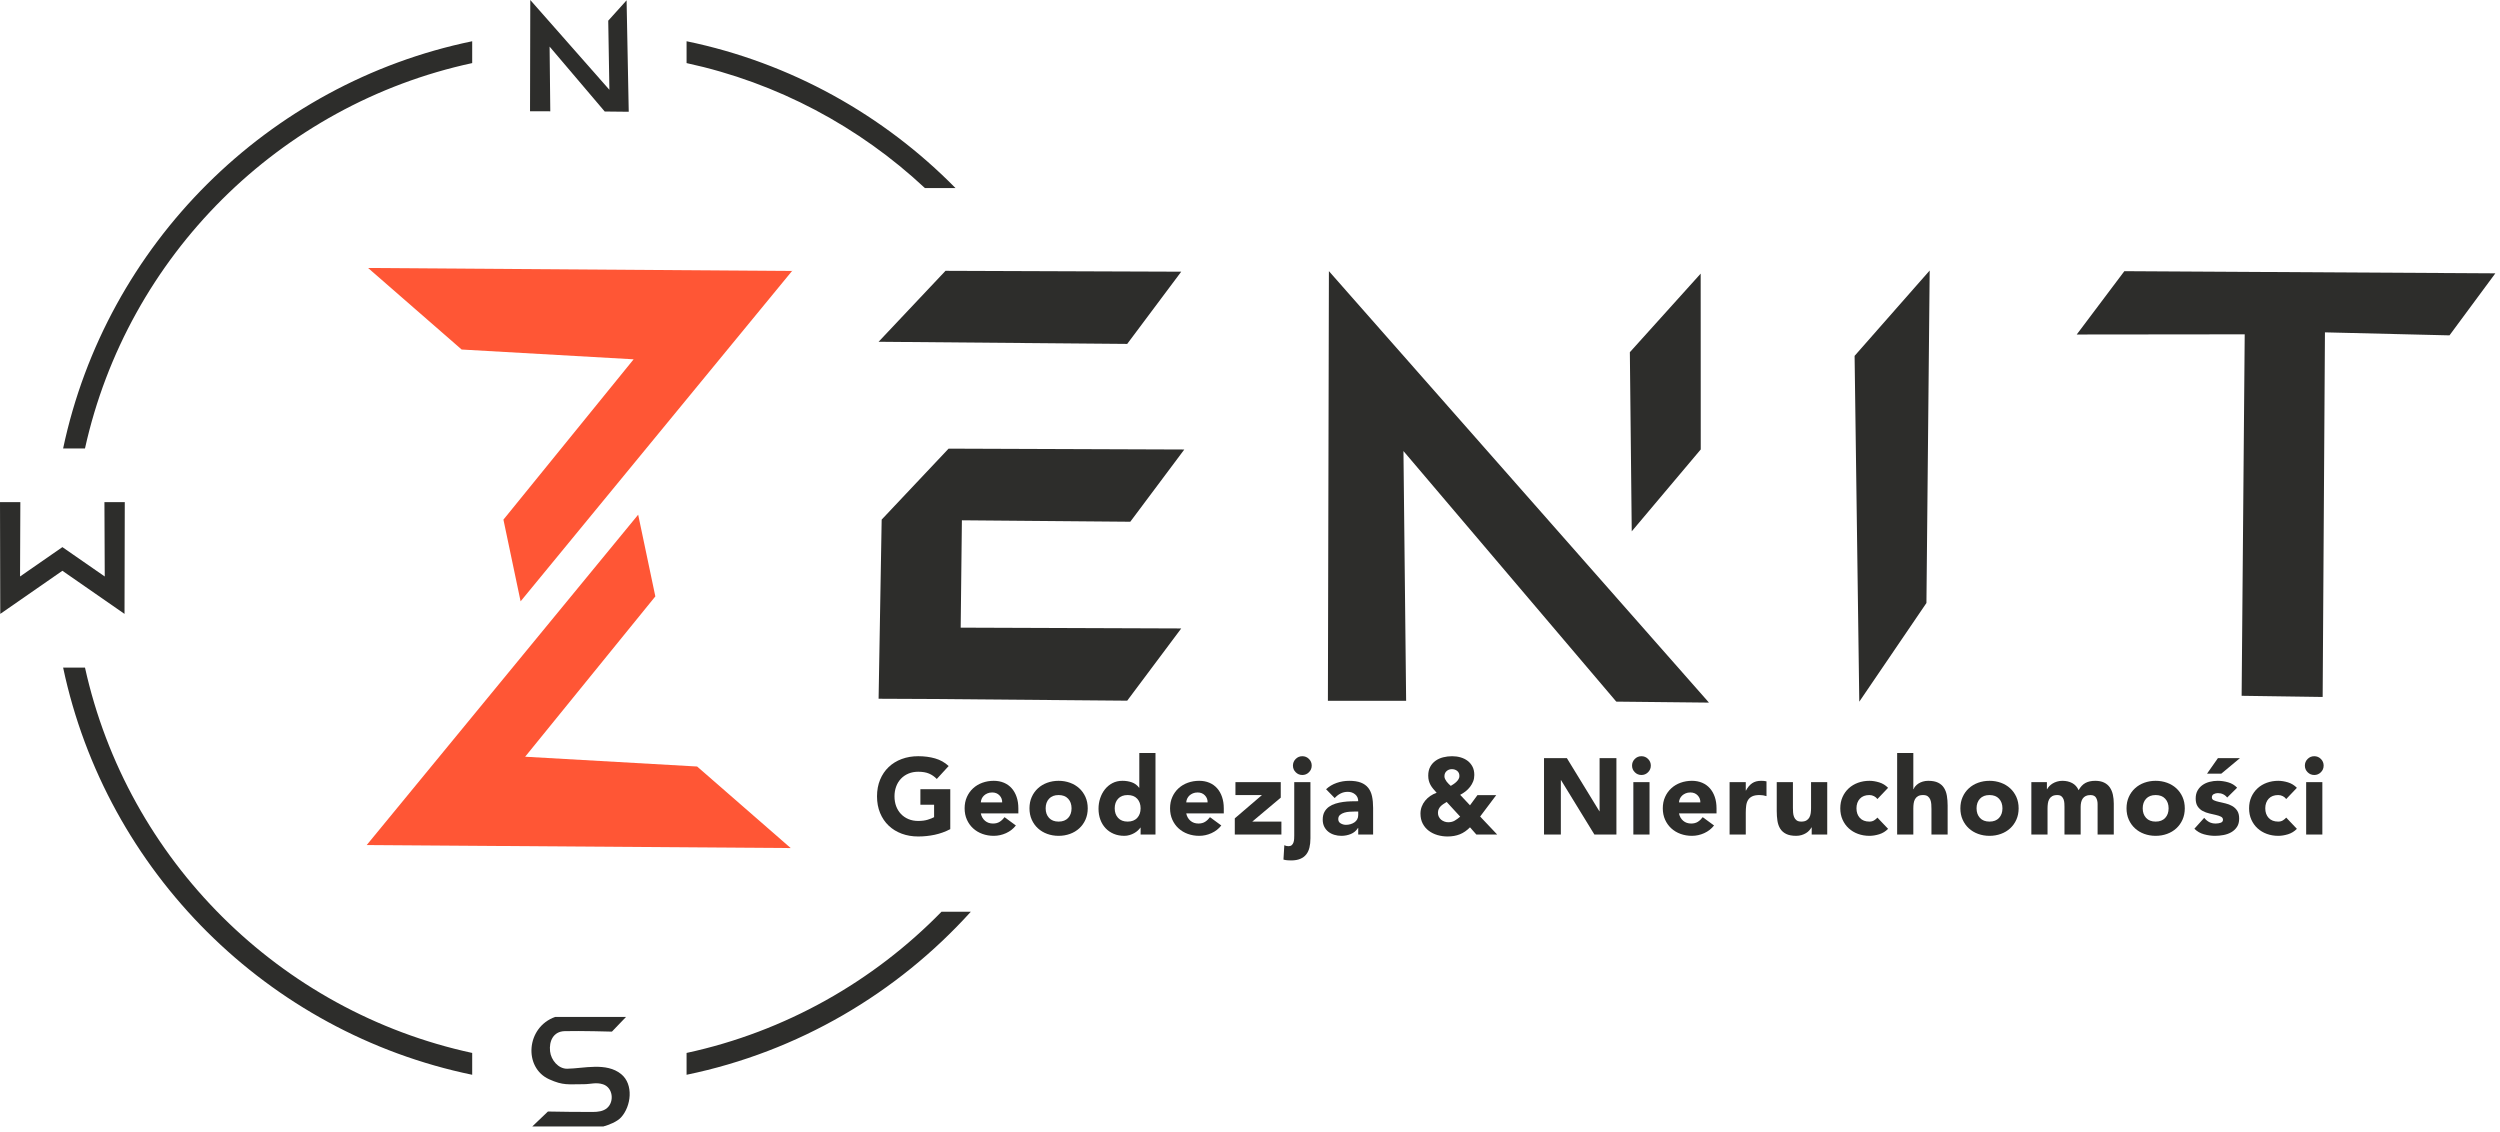 <?xml version="1.0" encoding="UTF-8" standalone="no"?><!DOCTYPE svg PUBLIC "-//W3C//DTD SVG 1.1//EN" "http://www.w3.org/Graphics/SVG/1.1/DTD/svg11.dtd"><svg width="100%" height="100%" viewBox="0 0 351 159" version="1.1" xmlns="http://www.w3.org/2000/svg" xmlns:xlink="http://www.w3.org/1999/xlink" xml:space="preserve" xmlns:serif="http://www.serif.com/" style="fill-rule:evenodd;clip-rule:evenodd;stroke-linejoin:round;stroke-miterlimit:2;"><path d="M229.096,74.6l-0.265,-25.149l9.944,-11.035l0.01,24.685l-9.689,11.499Z" style="fill:#2d2d2b;"/><g><path d="M51.487,118.644l38.112,-46.381l2.411,11.471l-18.28,22.51l24.147,1.374l13.137,11.449l-59.527,-0.423Z" style="fill:#ff5635;"/><path d="M111.204,38.046l-38.112,46.382l-2.411,-11.471l18.28,-22.51l-24.147,-1.374l-13.137,-11.449l59.527,0.422Z" style="fill:#ff5635;"/></g><path d="M123.354,47.985l9.395,-9.962l33.096,0.122l-7.586,10.141l-34.905,-0.301Z" style="fill:#2d2d2b;"/><path d="M123.355,98.075l-0.001,0l0.001,-0.001l0.431,-25.122l9.395,-9.963l33.096,0.122l-7.586,10.142l-23.641,-0.204l-0.17,15.072l30.965,0.113l-7.586,10.142l-27.846,-0.24l-7.059,-0.032l0.001,-0.029Z" style="fill:#2d2d2b;"/><path d="M197.421,98.395l-10.984,-0.007l0.141,-60.322l53.361,60.581l-13.014,-0.139l-29.88,-35.181l0.376,35.068Z" style="fill:#2d2d2b;"/><path d="M260.385,49.965l10.542,-11.986l-0.455,46.682l-9.429,13.857l-0.658,-48.553Z" style="fill:#2d2d2b;"/><path d="M291.57,46.966l6.688,-8.893l52.088,0.303l-6.438,8.71l-17.486,-0.423l-0.321,51.191l-11.377,-0.164l0.432,-50.75l-23.586,0.026Z" style="fill:#2d2d2b;"/><g><path d="M133.419,116.412c-0.697,0.364 -1.424,0.626 -2.181,0.788c-0.757,0.161 -1.53,0.242 -2.318,0.242c-0.838,0 -1.61,-0.131 -2.317,-0.394c-0.707,-0.262 -1.318,-0.638 -1.833,-1.128c-0.515,-0.49 -0.917,-1.083 -1.205,-1.78c-0.287,-0.697 -0.431,-1.475 -0.431,-2.333c-0,-0.858 0.144,-1.636 0.431,-2.333c0.288,-0.697 0.69,-1.29 1.205,-1.78c0.515,-0.489 1.126,-0.866 1.833,-1.128c0.707,-0.263 1.479,-0.394 2.317,-0.394c0.859,-0 1.649,0.103 2.371,0.311c0.722,0.207 1.356,0.563 1.901,1.067l-1.666,1.818c-0.323,-0.333 -0.687,-0.585 -1.091,-0.757c-0.404,-0.172 -0.909,-0.258 -1.515,-0.258c-0.505,0 -0.962,0.086 -1.371,0.258c-0.409,0.172 -0.76,0.411 -1.052,0.719c-0.293,0.308 -0.518,0.674 -0.675,1.099c-0.156,0.424 -0.234,0.883 -0.234,1.378c-0,0.505 0.078,0.967 0.234,1.386c0.157,0.419 0.382,0.783 0.675,1.091c0.292,0.308 0.643,0.548 1.052,0.719c0.409,0.172 0.866,0.258 1.371,0.258c0.515,-0 0.96,-0.058 1.333,-0.174c0.374,-0.117 0.672,-0.235 0.894,-0.356l0,-1.742l-1.924,-0l0,-2.182l4.196,0l0,5.605Z" style="fill:#2d2d2b;fill-rule:nonzero;"/><path d="M142.629,115.897c-0.363,0.465 -0.823,0.823 -1.378,1.076c-0.556,0.252 -1.131,0.378 -1.727,0.378c-0.566,0 -1.098,-0.091 -1.598,-0.272c-0.5,-0.182 -0.934,-0.442 -1.303,-0.781c-0.369,-0.338 -0.659,-0.744 -0.871,-1.219c-0.212,-0.475 -0.318,-1.005 -0.318,-1.59c-0,-0.586 0.106,-1.116 0.318,-1.591c0.212,-0.475 0.502,-0.881 0.871,-1.219c0.369,-0.339 0.803,-0.599 1.303,-0.781c0.5,-0.181 1.032,-0.272 1.598,-0.272c0.525,-0 1.002,0.091 1.431,0.272c0.43,0.182 0.793,0.442 1.091,0.781c0.298,0.338 0.528,0.744 0.689,1.219c0.162,0.475 0.243,1.005 0.243,1.591l-0,0.711l-5.272,0c0.091,0.435 0.288,0.781 0.591,1.038c0.303,0.258 0.677,0.386 1.121,0.386c0.374,0 0.689,-0.083 0.947,-0.25c0.257,-0.166 0.482,-0.381 0.674,-0.643l1.59,1.166Zm-1.923,-3.242c0.01,-0.383 -0.117,-0.712 -0.379,-0.984c-0.263,-0.273 -0.601,-0.409 -1.015,-0.409c-0.253,-0 -0.475,0.04 -0.667,0.121c-0.192,0.081 -0.356,0.184 -0.492,0.31c-0.136,0.127 -0.242,0.273 -0.318,0.44c-0.076,0.166 -0.119,0.341 -0.129,0.522l3,0Z" style="fill:#2d2d2b;fill-rule:nonzero;"/><path d="M144.538,113.489c-0,-0.586 0.106,-1.116 0.318,-1.591c0.212,-0.475 0.502,-0.881 0.871,-1.219c0.369,-0.339 0.803,-0.599 1.303,-0.781c0.5,-0.181 1.032,-0.272 1.598,-0.272c0.565,-0 1.098,0.091 1.598,0.272c0.5,0.182 0.934,0.442 1.303,0.781c0.368,0.338 0.659,0.744 0.871,1.219c0.212,0.475 0.318,1.005 0.318,1.591c-0,0.585 -0.106,1.115 -0.318,1.59c-0.212,0.475 -0.503,0.881 -0.871,1.219c-0.369,0.339 -0.803,0.599 -1.303,0.781c-0.5,0.181 -1.033,0.272 -1.598,0.272c-0.566,0 -1.098,-0.091 -1.598,-0.272c-0.5,-0.182 -0.934,-0.442 -1.303,-0.781c-0.369,-0.338 -0.659,-0.744 -0.871,-1.219c-0.212,-0.475 -0.318,-1.005 -0.318,-1.59Zm2.272,-0c0,0.555 0.159,1.004 0.477,1.348c0.318,0.343 0.765,0.515 1.341,0.515c0.576,-0 1.022,-0.172 1.341,-0.515c0.318,-0.344 0.477,-0.793 0.477,-1.348c-0,-0.556 -0.159,-1.005 -0.477,-1.349c-0.319,-0.343 -0.765,-0.515 -1.341,-0.515c-0.576,0 -1.023,0.172 -1.341,0.515c-0.318,0.344 -0.477,0.793 -0.477,1.349Z" style="fill:#2d2d2b;fill-rule:nonzero;"/><path d="M162.231,117.169l-2.09,0l-0,-0.969l-0.031,0c-0.091,0.131 -0.209,0.265 -0.356,0.401c-0.146,0.137 -0.318,0.26 -0.515,0.372c-0.197,0.111 -0.414,0.202 -0.651,0.272c-0.237,0.071 -0.482,0.106 -0.735,0.106c-0.545,0 -1.04,-0.093 -1.484,-0.28c-0.445,-0.187 -0.826,-0.449 -1.144,-0.788c-0.318,-0.338 -0.563,-0.739 -0.735,-1.204c-0.171,-0.464 -0.257,-0.974 -0.257,-1.53c-0,-0.515 0.078,-1.007 0.235,-1.477c0.156,-0.469 0.378,-0.886 0.666,-1.25c0.288,-0.363 0.639,-0.653 1.053,-0.871c0.414,-0.217 0.883,-0.325 1.409,-0.325c0.474,-0 0.916,0.073 1.325,0.219c0.409,0.147 0.745,0.397 1.007,0.75l0.031,0l-0,-4.877l2.272,-0l-0,11.451Zm-2.09,-3.68c-0,-0.556 -0.16,-1.005 -0.478,-1.349c-0.318,-0.343 -0.765,-0.515 -1.34,-0.515c-0.576,0 -1.023,0.172 -1.341,0.515c-0.318,0.344 -0.477,0.793 -0.477,1.349c-0,0.555 0.159,1.004 0.477,1.348c0.318,0.343 0.765,0.515 1.341,0.515c0.575,-0 1.022,-0.172 1.34,-0.515c0.318,-0.344 0.478,-0.793 0.478,-1.348Z" style="fill:#2d2d2b;fill-rule:nonzero;"/><path d="M171.471,115.897c-0.363,0.465 -0.823,0.823 -1.378,1.076c-0.556,0.252 -1.131,0.378 -1.727,0.378c-0.566,0 -1.098,-0.091 -1.598,-0.272c-0.5,-0.182 -0.934,-0.442 -1.303,-0.781c-0.369,-0.338 -0.659,-0.744 -0.871,-1.219c-0.212,-0.475 -0.318,-1.005 -0.318,-1.59c-0,-0.586 0.106,-1.116 0.318,-1.591c0.212,-0.475 0.502,-0.881 0.871,-1.219c0.369,-0.339 0.803,-0.599 1.303,-0.781c0.5,-0.181 1.032,-0.272 1.598,-0.272c0.525,-0 1.002,0.091 1.431,0.272c0.43,0.182 0.793,0.442 1.091,0.781c0.298,0.338 0.528,0.744 0.689,1.219c0.162,0.475 0.243,1.005 0.243,1.591l-0,0.711l-5.272,0c0.091,0.435 0.288,0.781 0.591,1.038c0.303,0.258 0.677,0.386 1.121,0.386c0.374,0 0.689,-0.083 0.947,-0.25c0.257,-0.166 0.482,-0.381 0.674,-0.643l1.59,1.166Zm-1.924,-3.242c0.011,-0.383 -0.116,-0.712 -0.378,-0.984c-0.263,-0.273 -0.601,-0.409 -1.015,-0.409c-0.253,-0 -0.475,0.04 -0.667,0.121c-0.192,0.081 -0.356,0.184 -0.492,0.31c-0.136,0.127 -0.242,0.273 -0.318,0.44c-0.076,0.166 -0.119,0.341 -0.129,0.522l2.999,0Z" style="fill:#2d2d2b;fill-rule:nonzero;"/><path d="M173.365,114.897l3.817,-3.272l-3.726,0l-0,-1.817l6.362,-0l-0,2.181l-3.999,3.363l4.09,-0l-0,1.817l-6.544,0l-0,-2.272Z" style="fill:#2d2d2b;fill-rule:nonzero;"/><path d="M183.984,117.715c-0,0.474 -0.046,0.901 -0.137,1.28c-0.091,0.379 -0.242,0.702 -0.454,0.969c-0.212,0.268 -0.492,0.475 -0.841,0.621c-0.348,0.147 -0.78,0.22 -1.295,0.22c-0.172,0 -0.348,-0.008 -0.53,-0.023c-0.182,-0.015 -0.359,-0.048 -0.53,-0.098l0.121,-2.015c0.182,0.091 0.378,0.136 0.591,0.136c0.191,0 0.343,-0.05 0.454,-0.151c0.111,-0.101 0.192,-0.227 0.242,-0.379c0.051,-0.151 0.081,-0.313 0.091,-0.484c0.01,-0.172 0.015,-0.329 0.015,-0.47l0,-7.513l2.273,-0l-0,7.907Zm-2.454,-10.225c-0,-0.364 0.128,-0.674 0.386,-0.932c0.257,-0.257 0.568,-0.386 0.932,-0.386c0.363,-0 0.674,0.129 0.931,0.386c0.258,0.258 0.386,0.568 0.386,0.932c0,0.363 -0.128,0.674 -0.386,0.931c-0.257,0.258 -0.568,0.387 -0.931,0.387c-0.364,-0 -0.675,-0.129 -0.932,-0.387c-0.258,-0.257 -0.386,-0.568 -0.386,-0.931Z" style="fill:#2d2d2b;fill-rule:nonzero;"/><path d="M190.694,116.245l-0.03,0c-0.253,0.394 -0.588,0.677 -1.007,0.849c-0.42,0.171 -0.861,0.257 -1.326,0.257c-0.343,0 -0.674,-0.048 -0.992,-0.144c-0.318,-0.096 -0.598,-0.239 -0.841,-0.431c-0.242,-0.192 -0.434,-0.43 -0.575,-0.712c-0.142,-0.283 -0.212,-0.611 -0.212,-0.985c-0,-0.424 0.078,-0.783 0.234,-1.075c0.157,-0.293 0.369,-0.536 0.637,-0.728c0.267,-0.191 0.573,-0.34 0.916,-0.446c0.343,-0.106 0.699,-0.185 1.068,-0.235c0.369,-0.051 0.737,-0.081 1.106,-0.091c0.368,-0.01 0.709,-0.015 1.022,-0.015c0,-0.404 -0.144,-0.725 -0.431,-0.962c-0.288,-0.237 -0.629,-0.356 -1.023,-0.356c-0.374,-0 -0.714,0.078 -1.022,0.235c-0.308,0.156 -0.584,0.371 -0.826,0.643l-1.212,-1.242c0.424,-0.394 0.919,-0.689 1.485,-0.886c0.565,-0.197 1.151,-0.295 1.757,-0.295c0.666,-0 1.214,0.083 1.643,0.25c0.43,0.166 0.773,0.411 1.03,0.734c0.258,0.324 0.437,0.72 0.538,1.189c0.101,0.47 0.152,1.013 0.152,1.629l-0,3.741l-2.091,0l0,-0.924Zm-0.56,-2.302c-0.172,-0 -0.387,0.008 -0.644,0.023c-0.258,0.015 -0.505,0.058 -0.742,0.128c-0.238,0.071 -0.44,0.177 -0.606,0.319c-0.167,0.141 -0.25,0.338 -0.25,0.59c-0,0.273 0.116,0.475 0.348,0.606c0.233,0.132 0.475,0.197 0.727,0.197c0.223,0 0.437,-0.03 0.644,-0.091c0.207,-0.06 0.391,-0.146 0.553,-0.257c0.162,-0.111 0.29,-0.253 0.386,-0.424c0.096,-0.172 0.144,-0.374 0.144,-0.606l0,-0.485l-0.56,-0Z" style="fill:#2d2d2b;fill-rule:nonzero;"/><path d="M207.812,114.64l2.393,2.529l-2.924,0l-0.893,-1.014c-0.445,0.454 -0.922,0.782 -1.432,0.984c-0.51,0.202 -1.083,0.303 -1.719,0.303c-0.485,0 -0.954,-0.065 -1.409,-0.197c-0.454,-0.131 -0.861,-0.33 -1.219,-0.598c-0.359,-0.268 -0.644,-0.604 -0.856,-1.007c-0.212,-0.404 -0.318,-0.874 -0.318,-1.409c-0,-0.344 0.058,-0.669 0.174,-0.977c0.116,-0.308 0.278,-0.589 0.485,-0.841c0.207,-0.252 0.446,-0.472 0.719,-0.659c0.273,-0.187 0.571,-0.336 0.894,-0.447c-0.172,-0.192 -0.331,-0.373 -0.477,-0.545c-0.147,-0.172 -0.273,-0.354 -0.379,-0.545c-0.106,-0.192 -0.187,-0.394 -0.242,-0.606c-0.056,-0.212 -0.084,-0.45 -0.084,-0.712c0,-0.485 0.094,-0.899 0.281,-1.243c0.186,-0.343 0.436,-0.626 0.749,-0.848c0.313,-0.222 0.672,-0.384 1.076,-0.485c0.404,-0.101 0.818,-0.151 1.242,-0.151c0.414,-0 0.808,0.053 1.182,0.159c0.373,0.106 0.704,0.268 0.992,0.485c0.288,0.217 0.517,0.49 0.689,0.818c0.172,0.328 0.258,0.719 0.258,1.174c-0,0.323 -0.053,0.621 -0.159,0.893c-0.107,0.273 -0.25,0.528 -0.432,0.765c-0.182,0.238 -0.392,0.45 -0.629,0.637c-0.237,0.187 -0.492,0.351 -0.765,0.492l1.379,1.469l1.045,-1.424l2.636,0l-2.257,3Zm-3.969,-6.65c-0.293,-0 -0.54,0.091 -0.742,0.272c-0.202,0.182 -0.303,0.425 -0.303,0.728c-0,0.131 0.03,0.26 0.09,0.386c0.061,0.126 0.134,0.247 0.22,0.363c0.086,0.116 0.182,0.225 0.288,0.326c0.106,0.101 0.204,0.192 0.295,0.273c0.121,-0.071 0.253,-0.154 0.394,-0.25c0.142,-0.096 0.273,-0.202 0.394,-0.318c0.121,-0.116 0.222,-0.243 0.303,-0.379c0.081,-0.136 0.121,-0.28 0.121,-0.432c0,-0.313 -0.103,-0.553 -0.31,-0.719c-0.207,-0.167 -0.457,-0.25 -0.75,-0.25Zm-0.727,4.605c-0.152,0.091 -0.301,0.184 -0.447,0.28c-0.147,0.096 -0.278,0.202 -0.394,0.318c-0.116,0.116 -0.21,0.25 -0.28,0.402c-0.071,0.151 -0.106,0.328 -0.106,0.53c-0,0.202 0.04,0.383 0.121,0.545c0.081,0.162 0.187,0.298 0.318,0.409c0.131,0.111 0.285,0.2 0.462,0.265c0.177,0.066 0.356,0.099 0.538,0.099c0.353,-0 0.659,-0.076 0.916,-0.228c0.258,-0.151 0.513,-0.338 0.765,-0.56l-1.893,-2.06Z" style="fill:#2d2d2b;fill-rule:nonzero;"/><path d="M216.779,106.445l3.212,-0l4.559,7.453l0.031,-0l-0,-7.453l2.363,-0l-0,10.724l-3.091,0l-4.68,-7.634l-0.031,-0l0,7.634l-2.363,0l0,-10.724Z" style="fill:#2d2d2b;fill-rule:nonzero;"/><path d="M229.322,109.808l2.272,-0l0,7.361l-2.272,0l-0,-7.361Zm-0.182,-2.318c0,-0.364 0.129,-0.674 0.386,-0.932c0.258,-0.257 0.568,-0.386 0.932,-0.386c0.364,-0 0.674,0.129 0.932,0.386c0.257,0.258 0.386,0.568 0.386,0.932c-0,0.363 -0.129,0.674 -0.386,0.931c-0.258,0.258 -0.568,0.387 -0.932,0.387c-0.364,-0 -0.674,-0.129 -0.932,-0.387c-0.257,-0.257 -0.386,-0.568 -0.386,-0.931Z" style="fill:#2d2d2b;fill-rule:nonzero;"/><path d="M240.653,115.897c-0.364,0.465 -0.823,0.823 -1.379,1.076c-0.555,0.252 -1.131,0.378 -1.727,0.378c-0.565,0 -1.098,-0.091 -1.598,-0.272c-0.5,-0.182 -0.934,-0.442 -1.303,-0.781c-0.368,-0.338 -0.658,-0.744 -0.871,-1.219c-0.212,-0.475 -0.318,-1.005 -0.318,-1.59c0,-0.586 0.106,-1.116 0.318,-1.591c0.213,-0.475 0.503,-0.881 0.871,-1.219c0.369,-0.339 0.803,-0.599 1.303,-0.781c0.5,-0.181 1.033,-0.272 1.598,-0.272c0.525,-0 1.003,0.091 1.432,0.272c0.429,0.182 0.793,0.442 1.09,0.781c0.298,0.338 0.528,0.744 0.69,1.219c0.161,0.475 0.242,1.005 0.242,1.591l0,0.711l-5.271,0c0.09,0.435 0.287,0.781 0.59,1.038c0.303,0.258 0.677,0.386 1.121,0.386c0.374,0 0.69,-0.083 0.947,-0.25c0.258,-0.166 0.482,-0.381 0.674,-0.643l1.591,1.166Zm-1.924,-3.242c0.01,-0.383 -0.116,-0.712 -0.379,-0.984c-0.262,-0.273 -0.601,-0.409 -1.015,-0.409c-0.252,-0 -0.474,0.04 -0.666,0.121c-0.192,0.081 -0.356,0.184 -0.493,0.31c-0.136,0.127 -0.242,0.273 -0.318,0.44c-0.075,0.166 -0.118,0.341 -0.128,0.522l2.999,0Z" style="fill:#2d2d2b;fill-rule:nonzero;"/><path d="M242.834,109.808l2.272,-0l0,1.181l0.031,0c0.242,-0.454 0.53,-0.795 0.863,-1.022c0.333,-0.228 0.752,-0.341 1.257,-0.341c0.132,-0 0.263,0.005 0.394,0.015c0.131,0.01 0.253,0.03 0.364,0.06l-0,2.076c-0.162,-0.051 -0.321,-0.089 -0.478,-0.114c-0.156,-0.025 -0.32,-0.038 -0.492,-0.038c-0.434,0 -0.777,0.061 -1.03,0.182c-0.252,0.121 -0.447,0.29 -0.583,0.508c-0.136,0.217 -0.225,0.477 -0.265,0.78c-0.041,0.303 -0.061,0.636 -0.061,0.999l0,3.075l-2.272,0l-0,-7.361Z" style="fill:#2d2d2b;fill-rule:nonzero;"/><path d="M256.543,117.169l-2.181,0l-0,-0.999l-0.031,-0c-0.08,0.141 -0.184,0.282 -0.31,0.424c-0.126,0.141 -0.28,0.267 -0.462,0.379c-0.182,0.111 -0.389,0.202 -0.621,0.272c-0.232,0.071 -0.485,0.106 -0.758,0.106c-0.575,0 -1.042,-0.088 -1.401,-0.265c-0.358,-0.177 -0.636,-0.421 -0.833,-0.734c-0.197,-0.314 -0.328,-0.682 -0.394,-1.106c-0.065,-0.424 -0.098,-0.884 -0.098,-1.379l-0,-4.059l2.272,-0l-0,3.605c-0,0.212 0.008,0.431 0.023,0.659c0.015,0.227 0.06,0.436 0.136,0.628c0.076,0.192 0.192,0.349 0.348,0.47c0.157,0.121 0.382,0.182 0.674,0.182c0.293,-0 0.531,-0.053 0.712,-0.159c0.182,-0.106 0.321,-0.248 0.417,-0.424c0.096,-0.177 0.159,-0.377 0.189,-0.599c0.031,-0.222 0.046,-0.454 0.046,-0.697l-0,-3.665l2.272,-0l0,7.361Z" style="fill:#2d2d2b;fill-rule:nonzero;"/><path d="M263.587,112.186c-0.111,-0.162 -0.268,-0.296 -0.47,-0.402c-0.202,-0.106 -0.419,-0.159 -0.651,-0.159c-0.576,0 -1.023,0.172 -1.341,0.515c-0.318,0.344 -0.477,0.793 -0.477,1.349c0,0.555 0.159,1.004 0.477,1.348c0.318,0.343 0.765,0.515 1.341,0.515c0.252,-0 0.47,-0.056 0.651,-0.167c0.182,-0.111 0.339,-0.242 0.47,-0.394l1.5,1.576c-0.354,0.363 -0.77,0.618 -1.25,0.765c-0.48,0.146 -0.937,0.219 -1.371,0.219c-0.566,0 -1.098,-0.091 -1.598,-0.272c-0.5,-0.182 -0.934,-0.442 -1.303,-0.781c-0.369,-0.338 -0.659,-0.744 -0.871,-1.219c-0.212,-0.475 -0.318,-1.005 -0.318,-1.59c-0,-0.586 0.106,-1.116 0.318,-1.591c0.212,-0.475 0.502,-0.881 0.871,-1.219c0.369,-0.339 0.803,-0.599 1.303,-0.781c0.5,-0.181 1.032,-0.272 1.598,-0.272c0.434,-0 0.891,0.073 1.371,0.219c0.48,0.147 0.896,0.402 1.25,0.765l-1.5,1.576Z" style="fill:#2d2d2b;fill-rule:nonzero;"/><path d="M268.631,105.718l0,5.089l0.031,0c0.05,-0.141 0.136,-0.282 0.257,-0.424c0.121,-0.141 0.268,-0.267 0.439,-0.379c0.172,-0.111 0.374,-0.202 0.606,-0.272c0.233,-0.071 0.485,-0.106 0.758,-0.106c0.575,-0 1.04,0.088 1.393,0.265c0.354,0.177 0.629,0.421 0.826,0.735c0.197,0.313 0.331,0.681 0.401,1.105c0.071,0.424 0.106,0.884 0.106,1.379l0,4.059l-2.272,0l0,-3.605c0,-0.212 -0.007,-0.431 -0.023,-0.659c-0.015,-0.227 -0.06,-0.436 -0.136,-0.628c-0.076,-0.192 -0.192,-0.349 -0.348,-0.47c-0.157,-0.121 -0.382,-0.182 -0.674,-0.182c-0.293,0 -0.531,0.053 -0.712,0.159c-0.182,0.106 -0.321,0.248 -0.417,0.424c-0.096,0.177 -0.159,0.377 -0.189,0.599c-0.031,0.222 -0.046,0.454 -0.046,0.697l0,3.665l-2.272,0l-0,-11.451l2.272,-0Z" style="fill:#2d2d2b;fill-rule:nonzero;"/><path d="M275.236,113.489c-0,-0.586 0.106,-1.116 0.318,-1.591c0.212,-0.475 0.502,-0.881 0.871,-1.219c0.369,-0.339 0.803,-0.599 1.303,-0.781c0.5,-0.181 1.032,-0.272 1.598,-0.272c0.565,-0 1.098,0.091 1.598,0.272c0.5,0.182 0.934,0.442 1.303,0.781c0.368,0.338 0.659,0.744 0.871,1.219c0.212,0.475 0.318,1.005 0.318,1.591c-0,0.585 -0.106,1.115 -0.318,1.59c-0.212,0.475 -0.503,0.881 -0.871,1.219c-0.369,0.339 -0.803,0.599 -1.303,0.781c-0.5,0.181 -1.033,0.272 -1.598,0.272c-0.566,0 -1.098,-0.091 -1.598,-0.272c-0.5,-0.182 -0.934,-0.442 -1.303,-0.781c-0.369,-0.338 -0.659,-0.744 -0.871,-1.219c-0.212,-0.475 -0.318,-1.005 -0.318,-1.59Zm2.272,-0c-0,0.555 0.159,1.004 0.477,1.348c0.318,0.343 0.765,0.515 1.341,0.515c0.575,-0 1.022,-0.172 1.34,-0.515c0.318,-0.344 0.478,-0.793 0.478,-1.348c-0,-0.556 -0.16,-1.005 -0.478,-1.349c-0.318,-0.343 -0.765,-0.515 -1.34,-0.515c-0.576,0 -1.023,0.172 -1.341,0.515c-0.318,0.344 -0.477,0.793 -0.477,1.349Z" style="fill:#2d2d2b;fill-rule:nonzero;"/><path d="M285.203,109.808l2.182,-0l-0,0.999l0.03,0c0.071,-0.141 0.172,-0.282 0.303,-0.424c0.131,-0.141 0.288,-0.267 0.469,-0.379c0.182,-0.111 0.389,-0.202 0.621,-0.272c0.233,-0.071 0.485,-0.106 0.758,-0.106c0.515,-0 0.972,0.106 1.371,0.318c0.399,0.212 0.699,0.545 0.901,1c0.263,-0.475 0.581,-0.813 0.954,-1.015c0.374,-0.202 0.834,-0.303 1.379,-0.303c0.495,-0 0.911,0.083 1.25,0.25c0.338,0.166 0.606,0.394 0.802,0.681c0.197,0.288 0.339,0.626 0.425,1.015c0.085,0.389 0.128,0.806 0.128,1.25l0,4.347l-2.272,0l0,-4.286c0,-0.344 -0.073,-0.639 -0.219,-0.887c-0.147,-0.247 -0.407,-0.371 -0.781,-0.371c-0.262,0 -0.482,0.043 -0.659,0.129c-0.176,0.086 -0.318,0.205 -0.424,0.356c-0.106,0.152 -0.181,0.328 -0.227,0.53c-0.045,0.202 -0.068,0.414 -0.068,0.636l-0,3.893l-2.272,0l-0,-3.893c-0,-0.131 -0.005,-0.292 -0.015,-0.484c-0.011,-0.192 -0.046,-0.374 -0.106,-0.546c-0.061,-0.171 -0.16,-0.318 -0.296,-0.439c-0.136,-0.121 -0.336,-0.182 -0.598,-0.182c-0.293,0 -0.53,0.053 -0.712,0.159c-0.182,0.106 -0.321,0.248 -0.417,0.424c-0.096,0.177 -0.159,0.377 -0.189,0.599c-0.03,0.222 -0.046,0.454 -0.046,0.697l0,3.665l-2.272,0l0,-7.361Z" style="fill:#2d2d2b;fill-rule:nonzero;"/><path d="M298.564,113.489c-0,-0.586 0.106,-1.116 0.318,-1.591c0.212,-0.475 0.502,-0.881 0.871,-1.219c0.369,-0.339 0.803,-0.599 1.303,-0.781c0.5,-0.181 1.032,-0.272 1.598,-0.272c0.565,-0 1.098,0.091 1.598,0.272c0.5,0.182 0.934,0.442 1.303,0.781c0.368,0.338 0.659,0.744 0.871,1.219c0.212,0.475 0.318,1.005 0.318,1.591c-0,0.585 -0.106,1.115 -0.318,1.59c-0.212,0.475 -0.503,0.881 -0.871,1.219c-0.369,0.339 -0.803,0.599 -1.303,0.781c-0.5,0.181 -1.033,0.272 -1.598,0.272c-0.566,0 -1.098,-0.091 -1.598,-0.272c-0.5,-0.182 -0.934,-0.442 -1.303,-0.781c-0.369,-0.338 -0.659,-0.744 -0.871,-1.219c-0.212,-0.475 -0.318,-1.005 -0.318,-1.59Zm2.272,-0c0,0.555 0.159,1.004 0.477,1.348c0.318,0.343 0.765,0.515 1.341,0.515c0.575,-0 1.022,-0.172 1.34,-0.515c0.319,-0.344 0.478,-0.793 0.478,-1.348c-0,-0.556 -0.159,-1.005 -0.478,-1.349c-0.318,-0.343 -0.765,-0.515 -1.34,-0.515c-0.576,0 -1.023,0.172 -1.341,0.515c-0.318,0.344 -0.477,0.793 -0.477,1.349Z" style="fill:#2d2d2b;fill-rule:nonzero;"/><path d="M312.697,111.974c-0.333,-0.414 -0.773,-0.621 -1.318,-0.621c-0.192,-0 -0.379,0.045 -0.56,0.136c-0.182,0.091 -0.273,0.247 -0.273,0.47c0,0.181 0.093,0.315 0.28,0.401c0.187,0.086 0.424,0.162 0.712,0.227c0.288,0.066 0.596,0.137 0.924,0.212c0.328,0.076 0.636,0.195 0.924,0.356c0.288,0.162 0.525,0.381 0.712,0.659c0.187,0.278 0.28,0.649 0.28,1.114c0,0.474 -0.103,0.866 -0.31,1.174c-0.207,0.308 -0.472,0.555 -0.795,0.742c-0.323,0.187 -0.687,0.318 -1.091,0.394c-0.404,0.075 -0.803,0.113 -1.197,0.113c-0.515,0 -1.035,-0.073 -1.56,-0.219c-0.525,-0.147 -0.969,-0.407 -1.333,-0.78l1.378,-1.53c0.213,0.262 0.447,0.462 0.705,0.598c0.257,0.136 0.558,0.204 0.901,0.204c0.263,0 0.5,-0.037 0.712,-0.113c0.212,-0.076 0.318,-0.215 0.318,-0.417c0,-0.192 -0.093,-0.336 -0.28,-0.432c-0.187,-0.095 -0.424,-0.176 -0.712,-0.242c-0.288,-0.066 -0.596,-0.136 -0.924,-0.212c-0.328,-0.076 -0.636,-0.189 -0.924,-0.341c-0.288,-0.151 -0.525,-0.366 -0.712,-0.644c-0.187,-0.277 -0.28,-0.648 -0.28,-1.113c-0,-0.434 0.088,-0.808 0.265,-1.121c0.177,-0.313 0.409,-0.571 0.697,-0.772c0.288,-0.202 0.618,-0.351 0.992,-0.447c0.374,-0.096 0.752,-0.144 1.136,-0.144c0.485,-0 0.975,0.07 1.469,0.212c0.495,0.141 0.914,0.394 1.258,0.757l-1.394,1.379Zm-1.303,-5.529l3.091,-0l-2.621,2.181l-2,-0l1.53,-2.181Z" style="fill:#2d2d2b;fill-rule:nonzero;"/><path d="M320.983,112.186c-0.111,-0.162 -0.268,-0.296 -0.47,-0.402c-0.202,-0.106 -0.419,-0.159 -0.651,-0.159c-0.576,0 -1.022,0.172 -1.341,0.515c-0.318,0.344 -0.477,0.793 -0.477,1.349c0,0.555 0.159,1.004 0.477,1.348c0.319,0.343 0.765,0.515 1.341,0.515c0.253,-0 0.47,-0.056 0.651,-0.167c0.182,-0.111 0.339,-0.242 0.47,-0.394l1.5,1.576c-0.354,0.363 -0.77,0.618 -1.25,0.765c-0.48,0.146 -0.937,0.219 -1.371,0.219c-0.565,0 -1.098,-0.091 -1.598,-0.272c-0.5,-0.182 -0.934,-0.442 -1.303,-0.781c-0.368,-0.338 -0.659,-0.744 -0.871,-1.219c-0.212,-0.475 -0.318,-1.005 -0.318,-1.59c0,-0.586 0.106,-1.116 0.318,-1.591c0.212,-0.475 0.503,-0.881 0.871,-1.219c0.369,-0.339 0.803,-0.599 1.303,-0.781c0.5,-0.181 1.033,-0.272 1.598,-0.272c0.434,-0 0.891,0.073 1.371,0.219c0.48,0.147 0.896,0.402 1.25,0.765l-1.5,1.576Z" style="fill:#2d2d2b;fill-rule:nonzero;"/><path d="M323.785,109.808l2.273,-0l-0,7.361l-2.273,0l0,-7.361Zm-0.181,-2.318c-0,-0.364 0.128,-0.674 0.386,-0.932c0.257,-0.257 0.568,-0.386 0.932,-0.386c0.363,-0 0.674,0.129 0.931,0.386c0.258,0.258 0.386,0.568 0.386,0.932c0,0.363 -0.128,0.674 -0.386,0.931c-0.257,0.258 -0.568,0.387 -0.931,0.387c-0.364,-0 -0.675,-0.129 -0.932,-0.387c-0.258,-0.257 -0.386,-0.568 -0.386,-0.931Z" style="fill:#2d2d2b;fill-rule:nonzero;"/></g><g><path d="M88.275,15.692l-3.371,-0.036l-7.74,-9.113l0.097,9.084l-2.845,-0.002l0.037,-15.625l11.106,12.608l-0.162,-9.704l2.576,-2.859l0.302,15.647Z" style="fill:#2d2d2b;"/></g><g><path d="M77.955,142.776l9.942,0l-1.984,2.065c-0.009,-0.003 -4.447,-0.129 -6.639,-0.068c-1.592,0.045 -2.204,1.404 -2.044,2.837c0.135,1.218 1.158,2.459 2.405,2.44c2.337,-0.035 5.487,-0.937 7.57,0.749c1.782,1.442 1.418,4.521 -0.009,6.081c-0.573,0.627 -1.694,1.051 -2.475,1.273l-9.986,0l2.195,-2.096c2.11,0.037 4.22,0.073 6.33,0.061c0.669,-0.003 1.436,-0.083 1.976,-0.55c1.045,-0.904 0.815,-2.878 -0.568,-3.329c-0.977,-0.319 -1.735,-0.014 -2.714,-0.017c-2.178,-0.007 -2.851,0.216 -4.856,-0.693c-3.618,-1.639 -3.237,-7.315 0.857,-8.753Z" style="fill:#2d2d2b;"/></g><path d="M66.296,150.899c-28.712,-5.934 -51.371,-28.504 -57.434,-57.169l3.07,-0c5.967,27.005 27.312,48.262 54.364,54.103l0,3.066Zm70.005,-22.889c-10.352,11.447 -24.227,19.649 -39.906,22.889l-0,-3.066c13.862,-2.993 26.226,-10.034 35.79,-19.823l4.116,0Zm-39.906,-122.219c14.621,3.022 27.672,10.358 37.761,20.616l-4.296,-0c-9.207,-8.605 -20.701,-14.793 -33.465,-17.549l-0,-3.067Zm-87.533,57.17c6.063,-28.665 28.722,-51.235 57.434,-57.17l0,3.067c-27.052,5.841 -48.397,27.098 -54.364,54.103l-3.07,-0Z" style="fill:#2d2d2b;"/><g><path d="M8.759,80.137l-8.722,6.054l-0.037,-15.69l2.857,-0.002l-0.043,10.44l5.945,-4.123l-0,-0l0,-0l0,-0l0,-0l5.946,4.123l-0.044,-10.44l2.857,0.002l-0.037,15.69l-8.722,-6.054Z" style="fill:#2d2d2b;"/></g></svg>